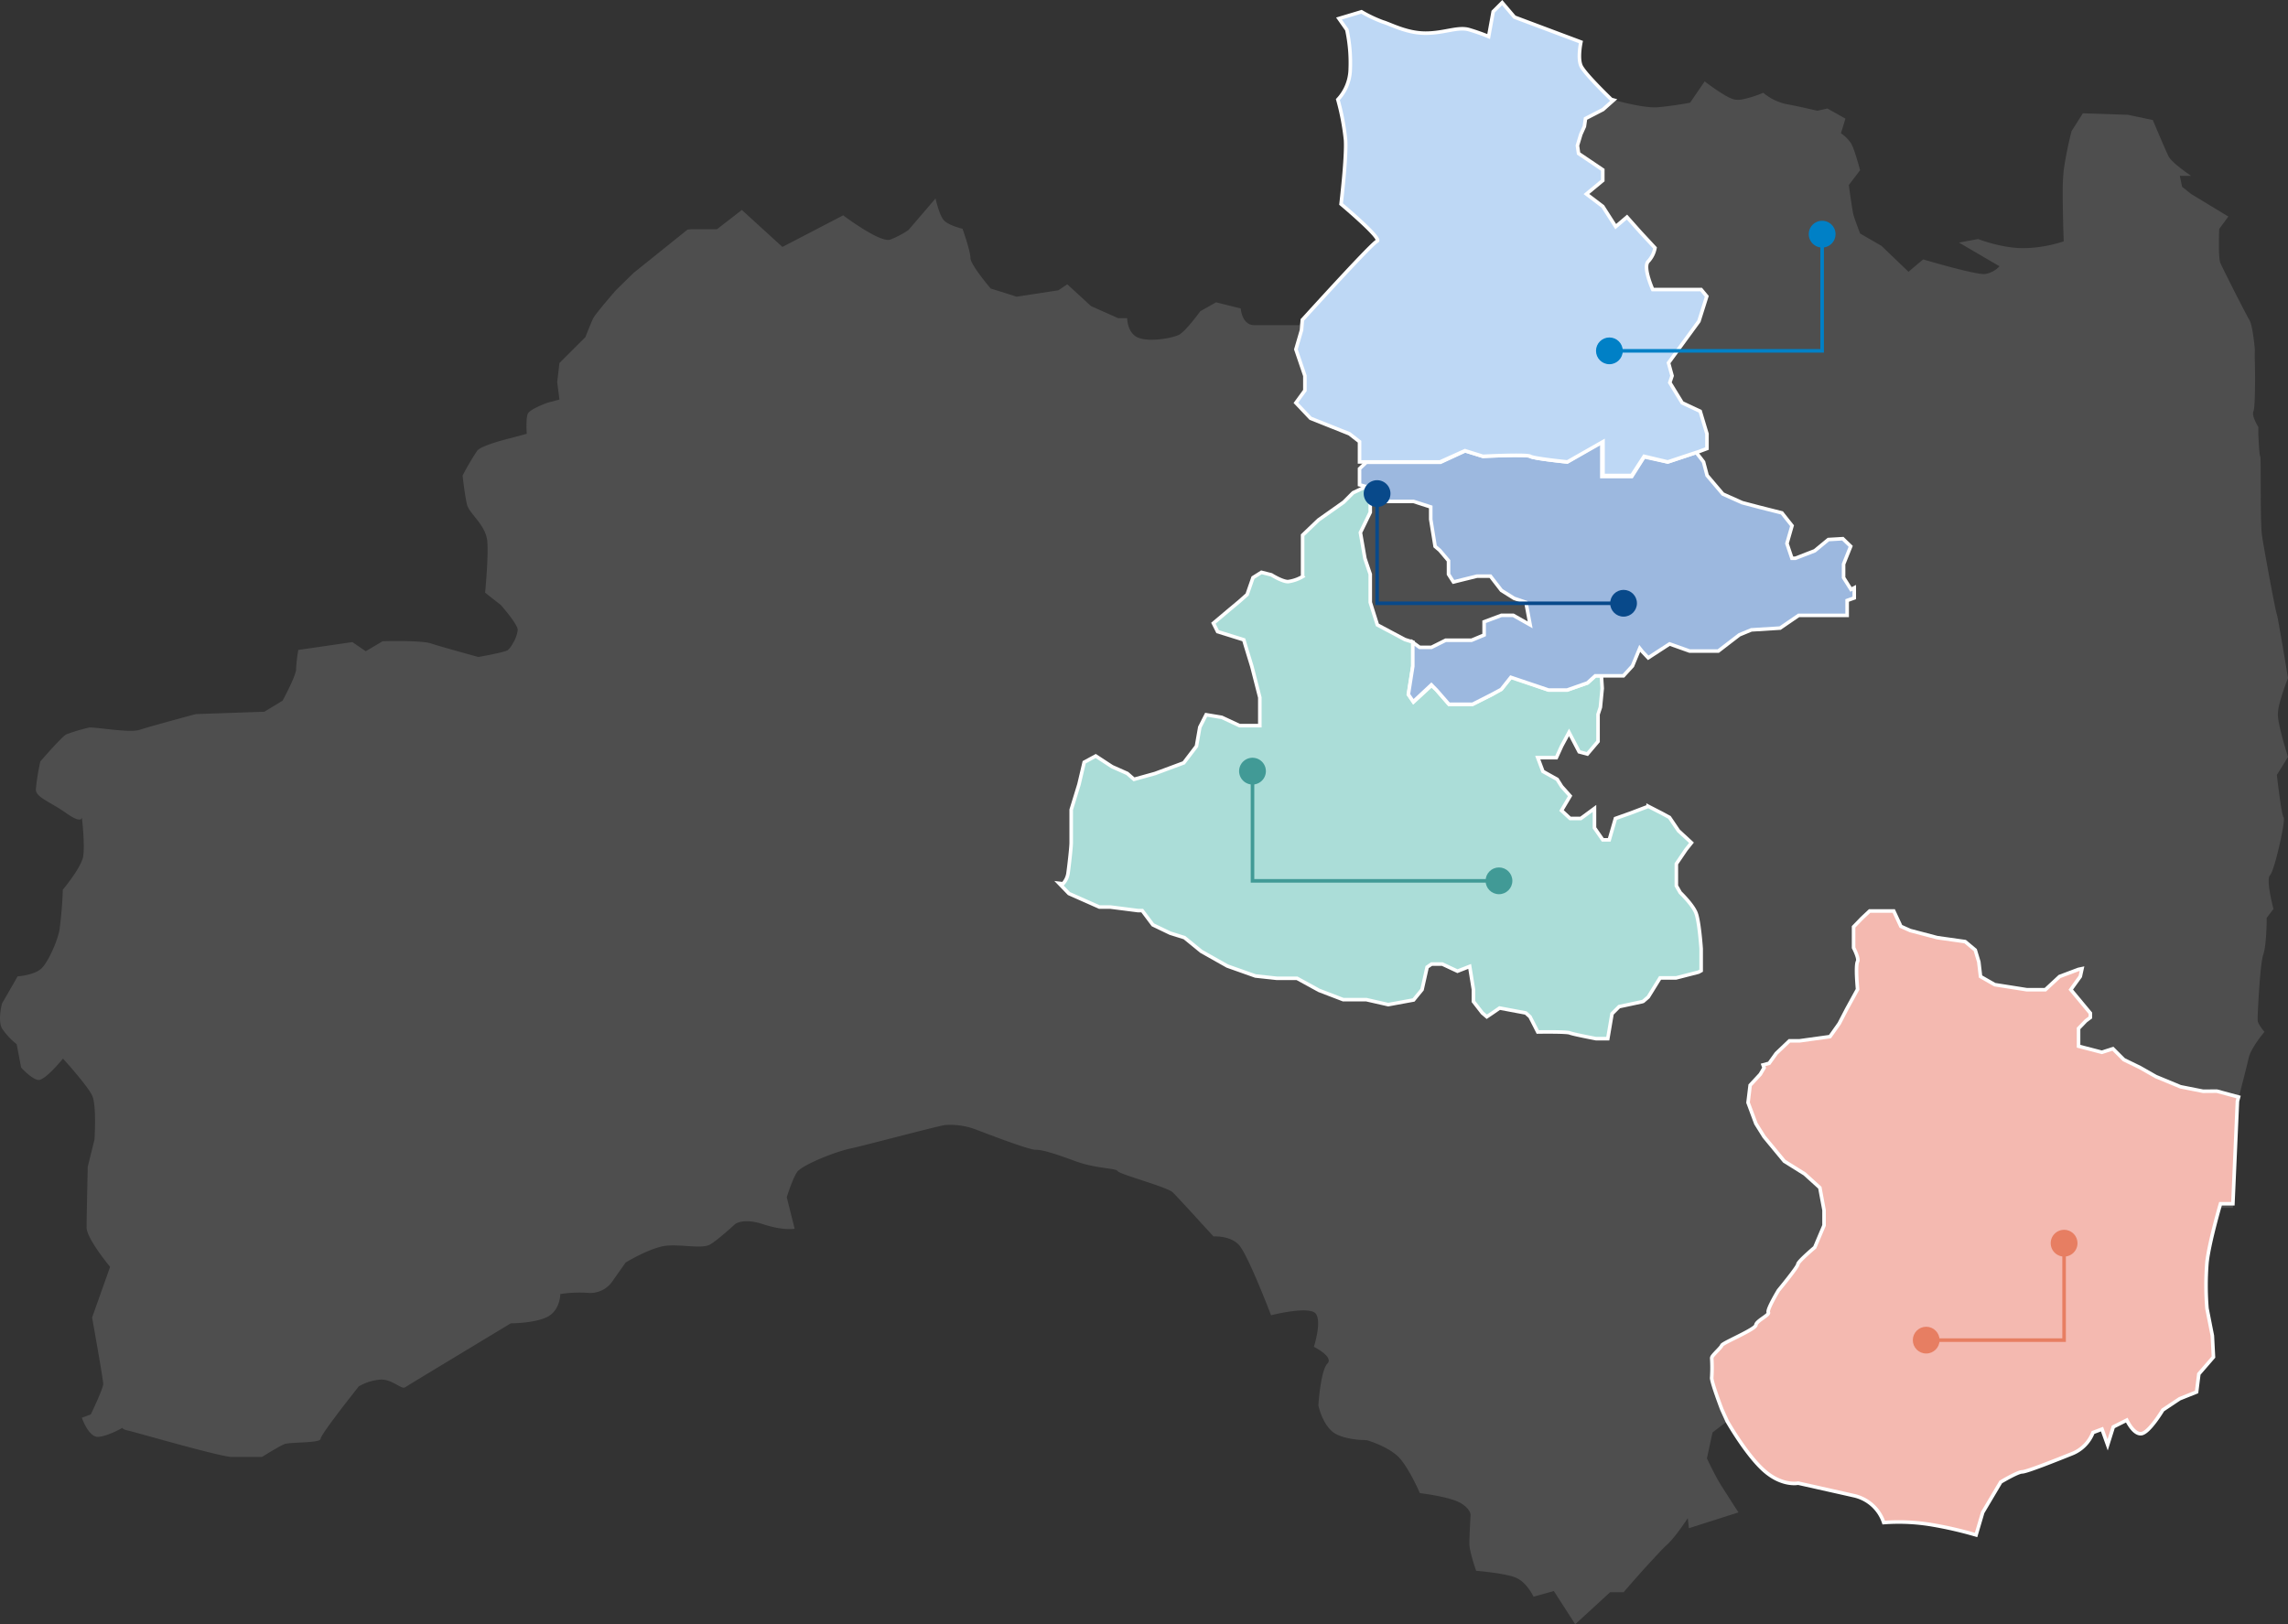 <svg xmlns="http://www.w3.org/2000/svg" width="642.76" height="456.44" viewBox="0 0 642.76 456.44">
  <rect x="0" y="0" width="642.76" height="456.44" fill="#333333" stroke="none"/>
  <defs>
    <style>
      .a {
        fill: #bcbcbc;
        fill-opacity: 0.2;
      }

      .b {
        fill: #fff;
      }

      .c {
        fill: #eb7463;
      }

      .c, .e, .f, .g {
        opacity: 0.5;
      }

      .d, .h, .i, .k, .m, .o {
        fill: none;
      }

      .d {
        stroke: #fff;
      }

      .d, .i, .k, .m, .o {
        stroke-miterlimit: 10;
      }

      .e {
        fill: #58bcb3;
      }

      .f {
        fill: #3b72c1;
      }

      .g {
        fill: #7eb3ec;
      }

      .i {
        stroke: #0080c6;
      }

      .j {
        fill: #0080c6;
      }

      .k {
        stroke: #08498a;
      }

      .l {
        fill: #08498a;
      }

      .m {
        stroke: #419a96;
      }

      .n {
        fill: #419a96;
      }

      .o {
        stroke: #e77e62;
      }

      .p {
        fill: #e77e62;
      }
    </style>
  </defs>
  <g>
    <path class="a" d="M642.76,212.69s-2.85-8.85-2.85-12a13.11,13.11,0,0,1,.45-2.91,61.18,61.18,0,0,1,2.4-7.21s-1-6.2-1.9-11.33c-.6-3.46-1.13-6.45-1.26-6.7-.32-.63-3.48-17.72-4.11-21.83s-.22-22.14-.53-22.46-.53-6.33-.53-6.33V120s-2-3.16-1.37-4.43c.44-.88.53-8.92.39-13.76-.07-2.13,0-3.63,0-3.63s-.57-6.65-1.52-8.23-7.56-14.55-8.19-16.13-.3-9.49-.3-9.49L626,60.85l-8.53-5.18-1.91-1.15L613,52.47l-.63-3.06h3.17s-5.38-3.59-6.33-5.48-4.43-10.21-4.43-10.21l-7-1.46-12.65-.42-3.17,5a101,101,0,0,0-2.21,11,59.92,59.92,0,0,0-.28,6.3c0,6.16.28,13.67.28,13.67a37.14,37.14,0,0,1-10.44,1.9c-6.33.31-13.61-2.54-13.61-2.54l-5.37,1,11.38,6.65A7,7,0,0,1,557.66,77c-2.53.32-17.4-4.11-17.4-4.11l-4.11,3.48-7.59-7.28-5.19-3-.82-.48s-1.58-4.11-1.9-5.38S519.38,52,519.38,52l3.17-4.17s-1.58-6-2.53-7.54a10.91,10.91,0,0,0-2.85-2.85l1.26-4.11-5.06-2.84-2.84.63s-5.38-1.27-8.86-1.9a14.9,14.9,0,0,1-6.33-3.16,29.23,29.23,0,0,1-5.93,1.87,5.89,5.89,0,0,1-2.29,0c-2.53-.63-8.23-5.06-8.23-5.06l-4.11,6s-5.06.95-9.18,1.27c-3.3.25-9.65-1.33-12-2l-.3-.08-.65-.18s-7.59-7.27-8.54-9.49,0-6.64,0-6.64l-18.66-7L422,.74l-2.53,2.53-1.27,7a55.12,55.12,0,0,0-5.38-1.9c-3.16-1-7,.95-12.34.95s-9.8-2.53-12-3.16a37.46,37.46,0,0,1-6-2.85l-6.33,1.9,2.22,3.16a43.89,43.89,0,0,1,.95,11.07,12.85,12.85,0,0,1-3.48,8.54A68.15,68.15,0,0,1,378,39.33c.32,4.75-1.26,18-1.26,18s11.7,9.8,10.12,10.44c-1.38.55-17.06,18.08-21,22.38a6.68,6.68,0,0,0-.87,1.22H352.35c-3.48,0-3.8-4.69-3.8-4.69L344,85.55l-2.37-.6-4.43,2.5s-4.11,5.68-6,6.63-8.22,2.09-11.39.83-3.16-5.5-3.16-5.5h-2.53L306.48,86l-6.65-6.11-2.53,1.69-11.7,1.79-4.75-1.5-2.53-.79s-5.69-6.66-5.69-8.56-2.22-8.23-2.22-8.23-4.11-.95-5.37-2.53-2.22-6-2.22-6l-7.59,8.86a26.23,26.23,0,0,1-5.06,2.69c-2.85,1.11-13.29-6.8-13.29-6.8L219.8,69.39,208.41,59l-7,5.42h-7.28l-1,.11L178,76.68,173,81.58s-5.7,6.56-6.33,7.82-2.22,5.34-2.22,5.34L157.16,102l-.63,5.37.63,4.9-3.48.94s-4.75,1.74-5.38,3-.32,5.69-.32,5.69l-4.74,1.27s-7.91,1.9-9.18,3.48a74.74,74.74,0,0,0-4.11,7s.63,5.69,1.27,8.22,5.38,5.7,5.69,10.44-.63,14.24-.63,14.24l4.43,3.48s4.74,5.38,4.74,7a9.29,9.29,0,0,1-1.33,3.68l-.15.26a6.15,6.15,0,0,1-1.36,1.75c-1,.63-8.23,1.9-8.23,1.9s-10.44-2.85-13.29-3.8-13.6-.63-13.6-.63L102.75,183,99,180.43l-15.19,2.21a41.29,41.29,0,0,0-.63,5.38c0,1.9-3.79,8.86-3.79,8.86l-1.25.78L74.27,200,55,200.67s-13,3.48-15.82,4.43-13-.95-14.24-.63a49,49,0,0,0-6.32,1.9c-1.27.63-7.28,7.59-7.28,7.59a58.59,58.59,0,0,0-1.27,7.91c0,2.22,4.12,3.48,8.55,6.64S23,229.7,23,229.7s.95,8,.32,11.15S17.65,250,17.65,250a114.06,114.06,0,0,1-.95,11.39c-.64,3.17-2.85,8.23-4.75,10.44s-7,2.54-7,2.54L.56,282s-1.26,4.74,0,7a19.33,19.33,0,0,0,4.12,4.43L5.94,300s2.85,3.16,4.75,3.48,7-6,7-6,1.41,1.54,3.08,3.5c2,2.38,4.45,5.37,5.14,6.94,1.27,2.85.63,12.34.63,12.34l-1.89,7.59s-.32,13.92-.32,17.08S30.93,356,30.93,356l-5.06,14.24S29,387.64,29,388.91s-3.48,8.54-3.48,8.54L23,398.4s1.9,5.69,4.75,5.37,6.64-2.53,6.64-2.53,0,.45,1.58.76,25.95,7.41,29.11,7.41h8.54s4.75-3,6.33-3.61,10.12-.22,10.12-1.49c0-.94,6-8.71,9-12.52,1-1.29,1.72-2.2,1.72-2.2a14.18,14.18,0,0,1,6.32-1.92c3.17,0,5.7,2.83,6.65,2.2s29.74-18,29.74-18,6.95,0,10.43-1.9,3.48-6.33,3.48-6.33a35.39,35.39,0,0,1,7.91-.32,7.52,7.52,0,0,0,6.65-3.16l3.79-5.38s7.28-4.43,11.71-4.75,9.8.95,12-.31,7-5.7,7-5.7,2.21-1.89,7.91,0,8.86,1.27,8.86,1.27l-2.22-8.86s1.58-5.06,2.85-7,10.44-5.69,14.87-6.64l.71-.16c5.61-1.3,25-6.49,26.18-6.49a20.29,20.29,0,0,1,8.54,1.27c4.11,1.58,14.87,5.69,16.77,5.69s5.06.95,11.07,3.17,11.39,1.9,12,2.84,13.92,4.43,15.5,6c.93.93,4.7,5,7.65,8.26l3.74,4.08s4.43-.31,7,2.22,9.17,19.93,9.17,19.93,11.08-2.85,12.66-.32c.76,1.22.64,3.39.31,5.31a30.11,30.11,0,0,1-.94,3.87s5.69,2.84,3.79,4.74-2.53,11.71-2.53,11.71.95,4.74,3.8,7.27c2,1.79,6.08,2.32,8.29,2.47.54,0,1,0,1.24.06H384s6.65,1.9,9.49,5.38,5.38,9.49,5.38,9.49,8.54,1,11.55,2.85,2.69,3.48,2.69,3.48-.32,5.69-.32,7.91,1.9,7.59,1.9,7.59,7.91.63,11.07,1.9,5.06,5.38,5.06,5.38l5.7-1.59,6,9.33,9.81-9h3.79s4.27-5,7.85-8.84c1.75-1.89,3.34-3.62,4.17-4.35,2.53-2.22,6-7.63,6-7.63l.32,2.83L488.38,425s-3.48-5.38-5.06-7.91-3.8-7.28-3.8-7.28l1.41-6.5.17-.78,4.12-3.16s5.38,9.49,10.44,13.92,9.49,3.47,9.49,3.47,8.54,1.9,15.5,3.48a11.42,11.42,0,0,1,8.54,7.6,55.74,55.74,0,0,1,13.6.63,108,108,0,0,1,12.34,2.85L557,425l5.06-8.54s4.75-2.85,6-2.85,9.18-3.16,13.92-5.06a10.42,10.42,0,0,0,6-6l2.53-.95,1.58,4.43,1.59-5.06,3.79-1.9s1.9,4.11,4.12,3.8,6-6.65,6-6.65l4.74-3.16,4.75-1.9.63-5.06,4.11-4.75-.31-6L620,367.71a72,72,0,0,1,0-12.41c.64-5.7,3.8-15.89,3.8-15.89h3.48l1.27-29.35s.12-.74.32-1.48c.7-2.65,2.35-9.06,2.84-11.28.63-2.84,4.43-7.34,4.43-7.34s-1.9-2.25-1.9-3.2c0-.14,0-.59,0-1.23.15-3.73.73-14.72,1.54-17.15,1-2.85,1-10.44,1-10.44l1.9-2.53s-2.22-8.23-.95-9.5c.88-.87,2.66-8,3.47-12.49.36-2,.52-3.5.33-3.72-.64-.72-1.9-11.94-1.9-11.94l1.17-1.87Z"/>
    <g>
      <g>
        <g>
          <g>
            <path class="b" d="M618.91,306.65l-6.36-1.26-6.88-2.85L601.21,300l-4.56-2.22-3.08-3.08-3.09,1L583.92,294v-5l2.06-2.14,1.26-.94v-1.2L583.32,280l-1.58-1.9,2.67-3.71.48-2.19-1,.21-5.3,2-4,3.71h-5.21l-9-1.42-4-2.29-.48-4.12-1-3.32-2.84-2.37-7.83-1.11-7.6-2L534,260.31,532,256h-6.77l-2.14,2-2.37,2.45v5.88c.79,1.56,1.44,3.25,1.12,3.85-.65,1.19,0,7.83,0,7.83l-3,5.46-2.14,4.13-2.61,3.7-8.54,1.18H502.7L499,296l-2,2.79-1.71.46.29.81-1.07,1.82-2.85,3.08-.59,4.87,2.21,5.93,2.3,3.68,5.69,6.88,5.7,3.56,4.27,3.87,1.18,6.33v4.27l-2.61,6.17s-4.74,4-4.74,4.74-5.46,7.36-5.46,7.36-3.3,5.45-2.84,6.17-3.41,2.37-3.49,3.56-9.33,5-9.57,5.69c-.18.56-1.81,2-2.51,2.91a1.35,1.35,0,0,0-.33.65,43.2,43.2,0,0,1,0,5.46c-.24.95,2.84,9,2.84,9l1.51,3.33s5.38,9.49,10.44,13.92,9.49,3.47,9.49,3.47,8.54,1.9,15.5,3.48a11.42,11.42,0,0,1,8.54,7.6,55.74,55.74,0,0,1,13.6.63,108,108,0,0,1,12.34,2.85L557,425l5.06-8.54s4.75-2.85,6-2.85,9.18-3.16,13.92-5.06a10.42,10.42,0,0,0,6-6l2.53-.95,1.58,4.43,1.59-5.06,3.79-1.9s1.9,4.11,4.12,3.8,6-6.65,6-6.65l4.74-3.16,4.75-1.9.63-5.06,4.11-4.75-.31-6L620,367.71a79.52,79.52,0,0,1,0-13c.64-5.7,3.8-16.45,3.8-16.45h3.48l1.27-28.79s.12-.46.32-1.2l-6.1-1.65Z"/>
            <path class="b" d="M618.91,306.65l-6.36-1.26-6.88-2.85L601.21,300l-4.56-2.22-3.08-3.08-3.09,1L583.92,294v-5l2.06-2.14,1.26-.94v-1.2L583.32,280l-1.58-1.9,2.67-3.71.48-2.19-1,.21-5.3,2-4,3.71h-5.21l-9-1.42-4-2.29-.48-4.12-1-3.32-2.84-2.37-7.83-1.11-7.6-2L534,260.31,532,256h-6.77l-2.14,2-2.37,2.45v5.88c.79,1.56,1.44,3.25,1.12,3.85-.65,1.19,0,7.83,0,7.83l-3,5.46-2.14,4.13-2.61,3.7-8.54,1.18H502.7L499,296l-2,2.79-1.71.46.29.81-1.07,1.82-2.85,3.08-.59,4.87,2.21,5.93,2.3,3.68,5.69,6.88,5.7,3.56,4.27,3.87,1.18,6.33v4.27l-2.61,6.17s-4.74,4-4.74,4.74-5.46,7.36-5.46,7.36-3.3,5.45-2.84,6.17-3.41,2.37-3.49,3.56-9.33,5-9.57,5.69c-.18.56-1.81,2-2.51,2.91a1.35,1.35,0,0,0-.33.65,43.2,43.2,0,0,1,0,5.46c-.24.95,2.84,9,2.84,9l1.51,3.33s5.38,9.49,10.44,13.92,9.49,3.47,9.49,3.47,8.54,1.9,15.5,3.48a11.42,11.42,0,0,1,8.54,7.6,55.74,55.74,0,0,1,13.6.63,108,108,0,0,1,12.34,2.85L557,425l5.06-8.54s4.75-2.85,6-2.85,9.18-3.16,13.92-5.06a10.42,10.42,0,0,0,6-6l2.53-.95,1.58,4.43,1.59-5.06,3.79-1.9s1.9,4.11,4.12,3.8,6-6.65,6-6.65l4.74-3.16,4.75-1.9.63-5.06,4.11-4.75-.31-6L620,367.71a79.52,79.52,0,0,1,0-13c.64-5.7,3.8-16.45,3.8-16.45h3.48l1.27-28.79s.12-.46.32-1.2l-6.1-1.65Z"/>
          </g>
          <g>
            <path class="b" d="M476.43,256.51c-.95-2.37-4.41-5.69-4.41-5.69l-1.09-1.9v-6.17l2.71-4,1.54-1.93-3.65-3.37L469,229.7l-2.19-1.19-3.8-1.95,0,.05-5,1.9L453.82,230l-1.74,6h-1.82l-2.33-3.36v-5.46l-3.84,2.82h-3l-2.42-2.24,2.42-4.09L438.71,221,437.45,219l-4-2.23L432,212.91h5.22l1.5-3.29,2.06-3.81,2.85,5.46,2.3.62,3-3.54v-7.6l.66-2,.51-5.31-.23-3.56H448.2l-2.21,2-5.7,2h-5.21l-10.6-3.66-2.69,3.39-2.69,1.58-5.38,2.69h-6.64l-3.48-4-1.43-1.28-5.06,4.65-1.43-2.1,1.25-8v-6.71l-2.28-.73-7.71-4.11-2-6.33v-7.9l-1.5-4.43-1.27-7.28,2.77-5.69v-5.5l-1.07-1.78-3.75,1.78-2.65,2.65-7.07,5-4.46,4.27v11.63a10.82,10.82,0,0,1-4.1,1.42c-1.66,0-4.66-1.9-4.66-1.9l-2.81-.71L352,162.32l-1.65,4.74-2.13,1.9-2.84,2.37-4.51,3.8,1.19,2.37,7.35,2.29.48,1.63,1.78,5.81,2.25,8.78v7.9h-5.69l-5-2.33-4.39-.73-1.78,3.49-.94,5.35-3.56,4.67-8.07,3L318.58,219l-1.9-1.66-4.27-1.9-4.59-3-3.24,1.76-1.47,6.23-2.18,7.11v9.26c0,1.42-.67,7.11-.91,8.74a5.61,5.61,0,0,1-1.4,2.81l-1.1-.13,2.78,2.88,8.55,3.79h3.08l7.83,1h1.12l3,4,4.87,2.34,4,1.25,4.75,3.88,7.28,4.1,7.9,2.8,6,.65h5.69l6.17,3.39,6.8,2.61h6.49l6.16,1.4,7.12-1.31,2.38-2.91,1.42-6.32,1.26-.86h3l4.27,2,3.43-1.34,1.05,6.48v3.37l2.5,3.23,1.26,1.07,1.59-1.07,2-1.38,7.36,1.38,1.19,1.07L432,290s8.07-.13,9,.26,7.35,1.61,7.35,1.61h3.32l1.19-7,2-2,6.46-1.38.3-.1,1.42-1.22,3.32-5.37h4.51l6.29-1.62.74-.41v-6.17S477.38,258.88,476.43,256.51Z"/>
            <path class="b" d="M476.43,256.51c-.95-2.37-4.41-5.69-4.41-5.69l-1.09-1.9v-6.17l2.71-4,1.54-1.93-3.65-3.37L469,229.7l-2.19-1.19-3.8-1.95,0,.05-5,1.9L453.82,230l-1.74,6h-1.82l-2.33-3.36v-5.46l-3.84,2.82h-3l-2.42-2.24,2.42-4.09L438.71,221,437.45,219l-4-2.23L432,212.91h5.22l1.5-3.29,2.06-3.81,2.85,5.46,2.3.62,3-3.54v-7.6l.66-2,.51-5.31-.23-3.56H448.2l-2.21,2-5.7,2h-5.21l-10.6-3.66-2.69,3.39-2.69,1.58-5.38,2.69h-6.64l-3.48-4-1.43-1.28-5.06,4.65-1.43-2.1,1.25-8v-6.71l-2.28-.73-7.71-4.11-2-6.33v-7.9l-1.5-4.43-1.27-7.28,2.77-5.69v-5.5l-1.07-1.78-3.75,1.78-2.65,2.65-7.07,5-4.46,4.27v11.63a10.82,10.82,0,0,1-4.1,1.42c-1.66,0-4.66-1.9-4.66-1.9l-2.81-.71L352,162.32l-1.65,4.74-2.13,1.9-2.84,2.37-4.51,3.8,1.19,2.37,7.35,2.29.48,1.63,1.78,5.81,2.25,8.78v7.9h-5.69l-5-2.33-4.39-.73-1.78,3.49-.94,5.35-3.56,4.67-8.07,3L318.58,219l-1.9-1.66-4.27-1.9-4.59-3-3.24,1.76-1.47,6.23-2.18,7.11v9.26c0,1.42-.67,7.11-.91,8.74a5.61,5.61,0,0,1-1.4,2.81l-1.1-.13,2.78,2.88,8.55,3.79h3.08l7.83,1h1.12l3,4,4.87,2.34,4,1.25,4.75,3.88,7.28,4.1,7.9,2.8,6,.65h5.69l6.17,3.39,6.8,2.61h6.49l6.16,1.4,7.12-1.31,2.38-2.91,1.42-6.32,1.26-.86h3l4.27,2,3.43-1.34,1.05,6.48v3.37l2.5,3.23,1.26,1.07,1.59-1.07,2-1.38,7.36,1.38,1.19,1.07L432,290s8.07-.13,9,.26,7.35,1.61,7.35,1.61h3.32l1.19-7,2-2,6.46-1.38.3-.1,1.42-1.22,3.32-5.37h4.51l6.29-1.62.74-.41v-6.17S477.38,258.88,476.43,256.51Z"/>
          </g>
          <g>
            <path class="b" d="M520,165.64l-2.09-3.32v-3.8l2-5-2.21-2.14-4.06.24-3.82,3.15-5.47,2.12h-.95L502,152.73l1.43-5-2.85-3.6-6.32-1.6-4.83-1.27L484,138.83l-4.43-5.22-1-3.8s-.93-1.25-2.05-2.66l-8,2.66-6.64-1.43-3.48,5.53h-8.4v-9.79l-9.8,5.69s-9.41-.95-10.36-1.58-13.24,0-13.24,0l-5-1.54-6.94,3.22H383.83l-1.9,1.8v4.51l1.93.55,1.07-.36v2.14l.56,2.36h11.62l4.82,1.55v3.48l1.23,7.6,1.29,1.1,2.48,2.93v3.8l1.38,2.17,6.6-1.63h3.79l3.09,4,3.56,2.23,3.32,1.13,1.19,6.32-4.75-2.68h-3.32l-4.86,1.82v3.71l-3.52,1.47h-7.28l-4,2h-3.32l-1.92-1.39v6.71l-1.25,7.91,1.39,2.05,5.08-4.74,1.44,1.46,3.49,4h6.64l5.38-2.73,2.69-1.45,2.69-3.39,10.6,3.57h5.21l5.7-2,2.21-2h7.91l2.53-2.77,2.05-4.95.72.91,1.66,1.75,6-3.9,5.62,2h8.07l5.93-4.56L492,177l8.07-.5,5.22-3.57h13.62v-4.19l2-.71v-2.85Z"/>
            <path class="b" d="M520,165.64l-2.09-3.32v-3.8l2-5-2.21-2.14-4.06.24-3.82,3.15-5.47,2.12h-.95L502,152.73l1.43-5-2.85-3.6-6.32-1.6-4.83-1.27L484,138.83l-4.43-5.22-1-3.8s-.93-1.25-2.05-2.66l-8,2.66-6.64-1.43-3.48,5.53h-8.4v-9.79l-9.8,5.69s-9.41-.95-10.36-1.58-13.24,0-13.24,0l-5-1.54-6.94,3.22H383.83l-1.9,1.8v4.51l1.93.55,1.07-.36v2.14l.56,2.36h11.62l4.82,1.55v3.48l1.23,7.6,1.29,1.1,2.48,2.93v3.8l1.38,2.17,6.6-1.63h3.79l3.09,4,3.56,2.23,3.32,1.13,1.19,6.32-4.75-2.68h-3.32l-4.86,1.82v3.71l-3.52,1.47h-7.28l-4,2h-3.32l-1.92-1.39v6.71l-1.25,7.91,1.39,2.05,5.08-4.74,1.44,1.46,3.49,4h6.64l5.38-2.73,2.69-1.45,2.69-3.39,10.6,3.57h5.21l5.7-2,2.21-2h7.91l2.53-2.77,2.05-4.95.72.91,1.66,1.75,6-3.9,5.62,2h8.07l5.93-4.56L492,177l8.07-.5,5.22-3.57h13.62v-4.19l2-.71v-2.85Z"/>
          </g>
          <g>
            <path class="b" d="M364.05,98.18l2.53,7.43v4.11l-2.53,3.48,4.12,4.35,10.91,4.35,2.85,2.22v5.69h22.62l7-3.16,5.06,1.58s12.34-.63,13.29,0,10.43,1.58,10.43,1.58l10-5.69v9.49h8.07l3.48-5.38,6.64,1.58,8-2.66L477,127l2.53-.95V121.9l-1.9-6.33-5.06-2.37-3.48-5.69.64-1.9-1-3.64,8.54-11.7,2.21-7-1.58-1.9h-13.6s-2.85-6.33-1.27-7.91a7.5,7.5,0,0,0,1.9-3.8l-4.11-4.43L457.06,61l-3.16,2.69-1.82-2.84L450.26,58l-4.59-3.48,4.59-3.8v-3l-6.8-4.59-.32-2.22.95-3.16,1-2.21.32-2.22,4.9-2.53,3-2.67-.65-.18s-7.59-7.27-8.54-9.49,0-6.64,0-6.64l-18.66-7L422,.74l-2.53,2.53-1.27,7a55.12,55.12,0,0,0-5.38-1.9c-3.16-1-7,.95-12.34.95s-9.8-2.53-12-3.16a37.46,37.46,0,0,1-6-2.85l-6.33,1.9,2.22,3.16a43.89,43.89,0,0,1,.95,11.07,12.85,12.85,0,0,1-3.48,8.54A68.15,68.15,0,0,1,378,39.33c.32,4.75-1.26,18-1.26,18s11.7,9.8,10.12,10.44c-1.38.55-17.06,17.82-21,22.13l-.23,2.86Z"/>
            <path class="b" d="M364.05,98.18l2.53,7.43v4.11l-2.53,3.48,4.12,4.35,10.91,4.35,2.85,2.22v5.69h22.62l7-3.16,5.06,1.58s12.34-.63,13.29,0,10.43,1.58,10.43,1.58l10-5.69v9.49h8.07l3.48-5.38,6.64,1.58,8-2.66L477,127l2.53-.95V121.9l-1.9-6.33-5.06-2.37-3.48-5.69.64-1.9-1-3.64,8.54-11.7,2.21-7-1.58-1.9h-13.6s-2.85-6.33-1.27-7.91a7.5,7.5,0,0,0,1.9-3.8l-4.11-4.43L457.06,61l-3.16,2.69-1.82-2.84L450.26,58l-4.59-3.48,4.59-3.8v-3l-6.8-4.59-.32-2.22.95-3.16,1-2.21.32-2.22,4.9-2.53,3-2.67-.65-.18s-7.59-7.27-8.54-9.49,0-6.64,0-6.64l-18.66-7L422,.74l-2.53,2.53-1.27,7a55.12,55.12,0,0,0-5.38-1.9c-3.16-1-7,.95-12.34.95s-9.8-2.53-12-3.16a37.46,37.46,0,0,1-6-2.85l-6.33,1.9,2.22,3.16a43.89,43.89,0,0,1,.95,11.07,12.85,12.85,0,0,1-3.48,8.54A68.15,68.15,0,0,1,378,39.33c.32,4.75-1.26,18-1.26,18s11.7,9.8,10.12,10.44c-1.38.55-17.06,17.82-21,22.13l-.23,2.86Z"/>
          </g>
        </g>
        <g>
          <g>
            <path class="c" d="M618.91,306.65l-6.36-1.26-6.88-2.85L601.21,300l-4.56-2.22-3.08-3.08-3.09,1L583.92,294v-5l2.06-2.14,1.26-.94v-1.2L583.32,280l-1.58-1.9,2.67-3.71.48-2.19-1,.21-5.3,2-4,3.71h-5.21l-9-1.42-4-2.29-.48-4.12-1-3.32-2.84-2.37-7.83-1.11-7.6-2L534,260.31,532,256h-6.77l-2.14,2-2.37,2.45v5.88c.79,1.56,1.44,3.25,1.12,3.85-.65,1.19,0,7.83,0,7.83l-3,5.46-2.14,4.13-2.61,3.7-8.54,1.18H502.7L499,296l-2,2.79-1.71.46.29.81-1.07,1.82-2.85,3.08-.59,4.87,2.21,5.93,2.3,3.68,5.69,6.88,5.7,3.56,4.27,3.87,1.18,6.33v4.27l-2.61,6.17s-4.74,4-4.74,4.74-5.46,7.36-5.46,7.36-3.3,5.45-2.84,6.17-3.41,2.37-3.49,3.56-9.33,5-9.57,5.69c-.18.56-1.81,2-2.51,2.91a1.35,1.35,0,0,0-.33.65,43.2,43.2,0,0,1,0,5.46c-.24.95,2.84,9,2.84,9l1.51,3.33s5.38,9.49,10.44,13.92,9.49,3.47,9.49,3.47,8.54,1.9,15.5,3.48a11.42,11.42,0,0,1,8.54,7.6,55.74,55.74,0,0,1,13.6.63,108,108,0,0,1,12.34,2.85L557,425l5.06-8.54s4.75-2.85,6-2.85,9.18-3.16,13.92-5.06a10.42,10.42,0,0,0,6-6l2.53-.95,1.58,4.43,1.59-5.06,3.79-1.9s1.9,4.11,4.12,3.8,6-6.65,6-6.65l4.74-3.16,4.75-1.9.63-5.06,4.11-4.75-.31-6L620,367.71a79.52,79.52,0,0,1,0-13c.64-5.7,3.8-16.45,3.8-16.45h3.48l1.27-28.79s.12-.46.32-1.2l-6.1-1.65Z"/>
            <path class="d" d="M618.91,306.65l-6.36-1.26-6.88-2.85L601.21,300l-4.56-2.22-3.08-3.08-3.09,1L583.92,294v-5l2.06-2.14,1.26-.94v-1.2L583.32,280l-1.58-1.9,2.67-3.71.48-2.19-1,.21-5.3,2-4,3.71h-5.21l-9-1.42-4-2.29-.48-4.12-1-3.32-2.84-2.37-7.83-1.11-7.6-2L534,260.31,532,256h-6.77l-2.14,2-2.37,2.45v5.88c.79,1.56,1.44,3.25,1.12,3.85-.65,1.19,0,7.83,0,7.83l-3,5.46-2.14,4.13-2.61,3.7-8.54,1.18H502.7L499,296l-2,2.79-1.71.46.29.81-1.07,1.82-2.85,3.08-.59,4.87,2.21,5.93,2.3,3.68,5.69,6.88,5.7,3.56,4.27,3.87,1.18,6.33v4.27l-2.61,6.17s-4.74,4-4.74,4.74-5.46,7.36-5.46,7.36-3.3,5.45-2.84,6.17-3.41,2.37-3.49,3.56-9.33,5-9.57,5.69c-.18.56-1.81,2-2.51,2.91a1.35,1.35,0,0,0-.33.65,43.2,43.2,0,0,1,0,5.46c-.24.95,2.84,9,2.84,9l1.51,3.33s5.38,9.49,10.44,13.92,9.49,3.47,9.49,3.47,8.54,1.9,15.5,3.48a11.42,11.42,0,0,1,8.54,7.6,55.74,55.74,0,0,1,13.6.63,108,108,0,0,1,12.34,2.85L557,425l5.06-8.54s4.75-2.85,6-2.85,9.18-3.16,13.92-5.06a10.42,10.42,0,0,0,6-6l2.53-.95,1.58,4.43,1.59-5.06,3.79-1.9s1.9,4.11,4.12,3.8,6-6.65,6-6.65l4.74-3.16,4.75-1.9.63-5.06,4.11-4.75-.31-6L620,367.71a79.52,79.52,0,0,1,0-13c.64-5.7,3.8-16.45,3.8-16.45h3.48l1.27-28.79s.12-.46.32-1.2l-6.1-1.65Z"/>
          </g>
          <g>
            <path class="e" d="M476.43,256.51c-.95-2.37-4.41-5.69-4.41-5.69l-1.09-1.9v-6.17l2.71-4,1.54-1.93-3.65-3.37L469,229.7l-2.19-1.19-3.8-1.95,0,.05-5,1.9L453.82,230l-1.74,6h-1.82l-2.33-3.36v-5.46l-3.84,2.82h-3l-2.42-2.24,2.42-4.09L438.71,221,437.45,219l-4-2.23L432,212.91h5.22l1.5-3.29,2.06-3.81,2.85,5.46,2.3.62,3-3.54v-7.6l.66-2,.51-5.31-.23-3.56H448.2l-2.21,2-5.7,2h-5.21l-10.6-3.66-2.69,3.39-2.69,1.58-5.38,2.69h-6.64l-3.48-4-1.43-1.28-5.06,4.65-1.43-2.1,1.25-8v-6.71l-2.28-.73-7.71-4.11-2-6.33v-7.9l-1.5-4.43-1.27-7.28,2.77-5.69v-5.5l-1.07-1.78-3.75,1.78-2.65,2.65-7.07,5-4.46,4.27v11.63a10.82,10.82,0,0,1-4.1,1.42c-1.66,0-4.66-1.9-4.66-1.9l-2.81-.71L352,162.32l-1.65,4.74-2.13,1.9-2.84,2.37-4.51,3.8,1.19,2.37,7.35,2.29.48,1.63,1.78,5.81,2.25,8.78v7.9h-5.69l-5-2.33-4.39-.73-1.78,3.49-.94,5.35-3.56,4.67-8.07,3L318.58,219l-1.9-1.66-4.27-1.9-4.59-3-3.24,1.76-1.47,6.23-2.18,7.11v9.26c0,1.42-.67,7.11-.91,8.74a5.61,5.61,0,0,1-1.4,2.81l-1.1-.13,2.78,2.88,8.55,3.79h3.08l7.83,1h1.12l3,4,4.87,2.34,4,1.25,4.75,3.88,7.28,4.1,7.9,2.8,6,.65h5.69l6.17,3.39,6.8,2.61h6.49l6.16,1.4,7.12-1.31,2.38-2.91,1.42-6.32,1.26-.86h3l4.27,2,3.43-1.34,1.05,6.48v3.37l2.5,3.23,1.26,1.07,1.59-1.07,2-1.38,7.36,1.38,1.19,1.07L432,290s8.07-.13,9,.26,7.35,1.61,7.35,1.61h3.32l1.19-7,2-2,6.46-1.38.3-.1,1.42-1.22,3.32-5.37h4.51l6.29-1.62.74-.41v-6.17S477.38,258.88,476.43,256.51Z"/>
            <path class="d" d="M476.43,256.51c-.95-2.37-4.41-5.69-4.41-5.69l-1.09-1.9v-6.17l2.71-4,1.54-1.93-3.65-3.37L469,229.7l-2.19-1.19-3.8-1.95,0,.05-5,1.9L453.82,230l-1.74,6h-1.82l-2.33-3.36v-5.46l-3.84,2.82h-3l-2.42-2.24,2.42-4.09L438.71,221,437.45,219l-4-2.23L432,212.91h5.22l1.5-3.29,2.06-3.81,2.85,5.46,2.3.62,3-3.54v-7.6l.66-2,.51-5.31-.23-3.56H448.2l-2.21,2-5.7,2h-5.21l-10.6-3.66-2.69,3.39-2.69,1.58-5.38,2.69h-6.64l-3.48-4-1.43-1.28-5.06,4.65-1.43-2.1,1.25-8v-6.71l-2.28-.73-7.71-4.11-2-6.33v-7.9l-1.5-4.43-1.27-7.28,2.77-5.69v-5.5l-1.07-1.78-3.75,1.78-2.65,2.65-7.07,5-4.46,4.27v11.63a10.82,10.82,0,0,1-4.1,1.42c-1.66,0-4.66-1.9-4.66-1.9l-2.81-.71L352,162.32l-1.65,4.74-2.13,1.9-2.84,2.37-4.51,3.8,1.19,2.37,7.35,2.29.48,1.63,1.78,5.81,2.25,8.78v7.9h-5.69l-5-2.33-4.39-.73-1.78,3.49-.94,5.35-3.56,4.67-8.07,3L318.58,219l-1.9-1.66-4.27-1.9-4.59-3-3.24,1.76-1.47,6.23-2.18,7.11v9.26c0,1.42-.67,7.11-.91,8.74a5.61,5.61,0,0,1-1.4,2.81l-1.1-.13,2.78,2.88,8.55,3.79h3.08l7.83,1h1.12l3,4,4.87,2.34,4,1.25,4.75,3.88,7.28,4.1,7.9,2.8,6,.65h5.69l6.17,3.39,6.8,2.61h6.49l6.16,1.4,7.12-1.31,2.38-2.91,1.42-6.32,1.26-.86h3l4.27,2,3.43-1.34,1.05,6.48v3.37l2.5,3.23,1.26,1.07,1.59-1.07,2-1.38,7.36,1.38,1.19,1.07L432,290s8.07-.13,9,.26,7.35,1.61,7.35,1.61h3.32l1.19-7,2-2,6.46-1.38.3-.1,1.42-1.22,3.32-5.37h4.51l6.29-1.62.74-.41v-6.17S477.38,258.88,476.43,256.51Z"/>
          </g>
          <g>
            <path class="f" d="M520,165.64l-2.09-3.32v-3.8l2-5-2.21-2.14-4.06.24-3.82,3.15-5.47,2.12h-.95L502,152.73l1.43-5-2.85-3.6-6.32-1.6-4.83-1.27L484,138.83l-4.43-5.22-1-3.8s-.93-1.25-2.05-2.66l-8,2.66-6.64-1.43-3.48,5.53h-8.4v-9.79l-9.8,5.69s-9.41-.95-10.36-1.58-13.24,0-13.24,0l-5-1.54-6.94,3.22H383.83l-1.9,1.8v4.51l1.93.55,1.07-.36v2.14l.56,2.36h11.62l4.82,1.55v3.48l1.23,7.6,1.29,1.1,2.48,2.93v3.8l1.38,2.17,6.6-1.63h3.79l3.09,4,3.56,2.23,3.32,1.13,1.19,6.32-4.75-2.68h-3.32l-4.86,1.82v3.71l-3.52,1.47h-7.28l-4,2h-3.32l-1.92-1.39v6.71l-1.25,7.91,1.39,2.05,5.08-4.74,1.44,1.46,3.49,4h6.64l5.38-2.73,2.69-1.45,2.69-3.39,10.6,3.57h5.21l5.7-2,2.21-2h7.91l2.53-2.77,2.05-4.95.72.91,1.66,1.75,6-3.9,5.62,2h8.07l5.93-4.56L492,177l8.07-.5,5.22-3.57h13.62v-4.19l2-.71v-2.85Z"/>
            <path class="d" d="M520,165.64l-2.09-3.32v-3.8l2-5-2.21-2.14-4.06.24-3.82,3.15-5.47,2.12h-.95L502,152.73l1.43-5-2.85-3.6-6.32-1.6-4.83-1.27L484,138.83l-4.43-5.22-1-3.8s-.93-1.25-2.05-2.66l-8,2.66-6.64-1.43-3.48,5.53h-8.4v-9.79l-9.8,5.69s-9.41-.95-10.36-1.58-13.24,0-13.24,0l-5-1.54-6.94,3.22H383.83l-1.9,1.8v4.51l1.93.55,1.07-.36v2.14l.56,2.36h11.62l4.82,1.55v3.48l1.23,7.6,1.29,1.1,2.48,2.93v3.8l1.38,2.17,6.6-1.63h3.79l3.09,4,3.56,2.23,3.32,1.13,1.19,6.32-4.75-2.68h-3.32l-4.86,1.82v3.71l-3.52,1.47h-7.28l-4,2h-3.32l-1.92-1.39v6.71l-1.25,7.91,1.39,2.05,5.08-4.74,1.44,1.46,3.49,4h6.64l5.38-2.73,2.69-1.45,2.69-3.39,10.6,3.57h5.21l5.7-2,2.21-2h7.91l2.53-2.77,2.05-4.95.72.91,1.66,1.75,6-3.9,5.62,2h8.07l5.93-4.56L492,177l8.07-.5,5.22-3.57h13.62v-4.19l2-.71v-2.85Z"/>
          </g>
          <g>
            <path class="g" d="M364.05,98.18l2.53,7.43v4.11l-2.53,3.48,4.12,4.35,10.91,4.35,2.85,2.22v5.69h22.62l7-3.16,5.06,1.58s12.34-.63,13.29,0,10.43,1.58,10.43,1.58l10-5.69v9.49h8.07l3.48-5.38,6.64,1.58,8-2.66L477,127l2.53-.95V121.9l-1.9-6.33-5.06-2.37-3.48-5.69.64-1.9-1-3.64,8.54-11.7,2.21-7-1.58-1.9h-13.6s-2.85-6.33-1.27-7.91a7.5,7.5,0,0,0,1.9-3.8l-4.11-4.43L457.06,61l-3.16,2.69-1.82-2.84L450.26,58l-4.59-3.48,4.59-3.8v-3l-6.8-4.59-.32-2.22.95-3.16,1-2.21.32-2.22,4.9-2.53,3-2.67-.65-.18s-7.59-7.27-8.54-9.49,0-6.64,0-6.64l-18.66-7L422,.74l-2.53,2.53-1.27,7a55.12,55.12,0,0,0-5.38-1.9c-3.16-1-7,.95-12.34.95s-9.8-2.53-12-3.16a37.46,37.46,0,0,1-6-2.85l-6.33,1.9,2.22,3.16a43.89,43.89,0,0,1,.95,11.07,12.85,12.85,0,0,1-3.48,8.54A68.15,68.15,0,0,1,378,39.33c.32,4.75-1.26,18-1.26,18s11.7,9.8,10.12,10.44c-1.38.55-17.06,17.82-21,22.13l-.23,2.86Z"/>
            <path class="d" d="M364.05,98.18l2.53,7.43v4.11l-2.53,3.48,4.12,4.35,10.91,4.35,2.85,2.22v5.69h22.62l7-3.16,5.06,1.58s12.34-.63,13.29,0,10.43,1.58,10.43,1.58l10-5.69v9.49h8.07l3.48-5.38,6.64,1.58,8-2.66L477,127l2.53-.95V121.9l-1.9-6.33-5.06-2.37-3.48-5.69.64-1.9-1-3.64,8.54-11.7,2.21-7-1.58-1.9h-13.6s-2.85-6.33-1.27-7.91a7.5,7.5,0,0,0,1.9-3.8l-4.11-4.43L457.06,61l-3.16,2.69-1.82-2.84L450.26,58l-4.59-3.48,4.59-3.8v-3l-6.8-4.59-.32-2.22.95-3.16,1-2.21.32-2.22,4.9-2.53,3-2.67-.65-.18s-7.59-7.27-8.54-9.49,0-6.64,0-6.64l-18.66-7L422,.74l-2.53,2.53-1.27,7a55.12,55.12,0,0,0-5.38-1.9c-3.16-1-7,.95-12.34.95s-9.8-2.53-12-3.16a37.46,37.46,0,0,1-6-2.85l-6.33,1.9,2.22,3.16a43.89,43.89,0,0,1,.95,11.07,12.85,12.85,0,0,1-3.48,8.54A68.15,68.15,0,0,1,378,39.33c.32,4.75-1.26,18-1.26,18s11.7,9.8,10.12,10.44c-1.38.55-17.06,17.82-21,22.13l-.23,2.86Z"/>
          </g>
        </g>
      </g>
      <path class="h" d="M642.76,212.69s-2.85-8.85-2.85-12a13.11,13.11,0,0,1,.45-2.91,61.18,61.18,0,0,1,2.4-7.21s-1-6.2-1.9-11.33c-.6-3.46-1.13-6.45-1.26-6.7-.32-.63-3.48-17.72-4.11-21.83s0-22.14-.28-22.46-.28-6.33-.28-6.33V120s-2.26-3.16-1.62-4.43c.44-.88.41-8.92.26-13.76-.06-2.13-.05-3.63-.05-3.63s-.6-6.65-1.55-8.23-7.57-14.55-8.21-16.13-.3-9.49-.3-9.49L626,60.85l-8.53-5.18-1.91-1.15L613,52.22l-.63-3.31h3.17s-5.38-3.34-6.33-5.23-4.43-10.09-4.43-10.09l-7-1.4-12.65-.38-3.17,5a101,101,0,0,0-2.21,11,59.92,59.92,0,0,0-.28,6.3c0,6.17.28,13.68.28,13.68a37.14,37.14,0,0,1-10.44,1.9c-6.33.31-13.61-2.54-13.61-2.54l-5.37,1,11.38,6.65A7,7,0,0,1,557.66,77c-2.53.32-17.4-4.11-17.4-4.11l-4.11,3.48-7.59-7.28-5.19-3-.82-.48s-1.58-4.11-1.9-5.38S519.38,52,519.38,52l3.17-4.17s-1.58-6-2.53-7.54a10.91,10.91,0,0,0-2.85-2.85l1.26-4.11-5.06-2.84-2.84.63s-5.38-1.27-8.86-1.9a14.9,14.9,0,0,1-6.33-3.16,29.23,29.23,0,0,1-5.93,1.87,5.89,5.89,0,0,1-2.29,0c-2.53-.63-8.23-5.06-8.23-5.06l-4.11,6s-5.06.95-9.18,1.27c-3.3.25-9.65-1.33-12-2l-.3-.08-.65-.18s-7.59-7.27-8.54-9.49,0-6.64,0-6.64l-18.66-7L422,.74l-2.53,2.53-1.27,7a55.12,55.12,0,0,0-5.38-1.9c-3.16-1-7,.95-12.34.95s-9.8-2.53-12-3.16a37.46,37.46,0,0,1-6-2.85l-6.33,1.9,2.22,3.16a43.89,43.89,0,0,1,.95,11.07,12.85,12.85,0,0,1-3.48,8.54A68.15,68.15,0,0,1,378,39.33c.32,4.75-1.26,18-1.26,18s11.7,9.8,10.12,10.44c-1.38.55-17.06,17.83-21,22.13l-.87,1H352.35c-3.48,0-3.8-4.44-3.8-4.44l-4.59-1-2.37-.54-4.43,2.53s-4.11,5.69-6,6.64-8.22,1.85-11.39.59-3.16-5.74-3.16-5.74h-2.53l-7.59-3.12-6.65-6-2.53,1.75-11.7,1.83-4.75-1.48-2.53-.79s-5.69-6.65-5.69-8.55-2.22-8.23-2.22-8.23-4.11-.95-5.37-2.53-2.22-6-2.22-6l-7.59,8.86a26.23,26.23,0,0,1-5.06,2.69c-2.85,1.11-13.29-6.8-13.29-6.8L219.8,69.39,208.41,58.74l-7,5.17h-7.28l-1,.36L178,76.56l-5.06,5s-5.7,6.59-6.33,7.85-2.22,5.35-2.22,5.35L157.16,102l-.63,5.37.63,4.9-3.48.94s-4.75,1.74-5.38,3-.32,5.69-.32,5.69l-4.74,1.27s-7.91,1.9-9.18,3.48a74.74,74.74,0,0,0-4.11,7s.63,5.69,1.27,8.22,5.38,5.7,5.69,10.44-.63,14.24-.63,14.24l4.43,3.48s4.74,5.38,4.74,7a9.29,9.29,0,0,1-1.33,3.68l-.15.26a6.15,6.15,0,0,1-1.36,1.75c-1,.63-8.23,1.9-8.23,1.9s-10.44-2.85-13.29-3.8-13.6-.63-13.6-.63L102.75,183,99,180.43l-15.19,2.21a41.29,41.29,0,0,0-.63,5.38c0,1.9-3.79,8.86-3.79,8.86l-1.25.78L74.27,200,55,200.67s-13,3.48-15.82,4.43-13-.95-14.24-.63a49,49,0,0,0-6.32,1.9c-1.27.63-7.28,7.59-7.28,7.59a58.59,58.59,0,0,0-1.27,7.91c0,2.22,4.12,3.48,8.55,6.64S23,229.7,23,229.7s.95,8,.32,11.15S17.65,250,17.65,250a114.06,114.06,0,0,1-.95,11.39c-.64,3.17-2.85,8.23-4.75,10.44s-7,2.54-7,2.54L.56,282s-1.26,4.74,0,7a19.33,19.33,0,0,0,4.12,4.43L5.94,300s2.85,3.16,4.75,3.48,7-6,7-6,1.41,1.54,3.08,3.5c2,2.38,4.45,5.37,5.14,6.94,1.27,2.85.63,12.34.63,12.34l-1.89,7.59s-.32,13.92-.32,17.08S30.93,356,30.93,356l-5.06,14.24S29,387.64,29,388.91s-3.48,8.54-3.48,8.54L23,398.4s1.9,5.69,4.75,5.37,6.64-2.53,6.64-2.53,0,.2,1.58.51,25.95,7.16,29.11,7.16h8.54s4.75-2.73,6.33-3.36,10.12-.1,10.12-1.36c0-.95,6-8.65,9-12.46l1.72-2.17a14.23,14.23,0,0,1,6.32-1.91c3.17,0,5.7,2.84,6.65,2.21s29.74-18,29.74-18,6.95,0,10.43-1.9,3.48-6.33,3.48-6.33a35.39,35.39,0,0,1,7.91-.32,7.52,7.52,0,0,0,6.65-3.16l3.79-5.38s7.28-4.43,11.71-4.75,9.8.95,12-.31,7-5.7,7-5.7,2.21-1.89,7.91,0,8.86,1.27,8.86,1.27l-2.22-8.86s1.58-5.06,2.85-7,10.44-5.69,14.87-6.64l.71-.16c5.61-1.3,25-6.49,26.18-6.49a20.29,20.29,0,0,1,8.54,1.27c4.11,1.58,14.87,5.69,16.77,5.69s5.06.95,11.07,3.17,11.39,1.9,12,2.84,13.92,4.43,15.5,6c.93.93,4.7,5,7.65,8.26l3.74,4.08s4.43-.31,7,2.22,9.17,19.93,9.17,19.93,11.08-2.85,12.66-.32c.76,1.22.64,3.39.31,5.31a30.11,30.11,0,0,1-.94,3.87s5.69,2.84,3.79,4.74-2.53,11.71-2.53,11.71.95,4.74,3.8,7.27c2,1.79,6.08,2.32,8.29,2.47.54,0,1,0,1.24.06H384s6.65,1.9,9.49,5.38,5.38,9.49,5.38,9.49,8.54,1,11.55,2.85,2.69,3.48,2.69,3.48-.32,5.69-.32,7.91,1.9,7.59,1.9,7.59,7.91.63,11.07,1.9,5.06,5.38,5.06,5.38l5.7-1.59,6,9.08,9.81-9.28h3.79s4.27-4.73,7.85-8.59c1.75-1.89,3.34-3.5,4.17-4.23,2.53-2.21,6-7.56,6-7.56l.32,2.86L488.38,425s-3.48-5.37-5.06-7.9-3.8-7.28-3.8-7.28l1.41-6.49.17-.78,4.12-3.16s5.38,9.49,10.44,13.92,9.49,3.47,9.49,3.47,8.54,1.9,15.5,3.48a11.42,11.42,0,0,1,8.54,7.6,55.74,55.74,0,0,1,13.6.63,108,108,0,0,1,12.34,2.85L557,425l5.06-8.54s4.75-2.85,6-2.85,9.18-3.16,13.92-5.06a10.42,10.42,0,0,0,6-6l2.53-.95,1.58,4.43,1.59-5.06,3.79-1.9s1.9,4.11,4.12,3.8,6-6.65,6-6.65l4.74-3.16,4.75-1.9.63-5.06,4.11-4.75-.31-6L620,367.71a75.31,75.31,0,0,1,0-12.66c.64-5.7,3.8-16.14,3.8-16.14h3.48l1.27-29.1s.12-.61.32-1.36c.7-2.65,2.35-9,2.84-11.21.63-2.85,4.43-7.32,4.43-7.32s-1.9-2.23-1.9-3.18c0-.14,0-.58,0-1.21.15-3.74.73-14.72,1.54-17.15,1-2.85,1-10.44,1-10.44l1.9-2.54s-2.22-8.22-.95-9.49c.88-.87,2.66-8,3.47-12.49.36-2,.52-3.5.33-3.72-.64-.72-1.9-11.94-1.9-11.94l1.17-1.87ZM425.43,311.51l.15.28-.26,0Zm-41.5-173-.91-1.78.91-.36Z"/>
    </g>
    <g>
      <polyline class="i" points="511.89 65.61 511.89 98.59 451.94 98.59"/>
      <path class="j" d="M508.13,65.8a3.76,3.76,0,1,1,3.76,3.76A3.76,3.76,0,0,1,508.13,65.8Z"/>
      <circle class="j" cx="452.12" cy="98.59" r="3.76"/>
    </g>
    <g>
      <polyline class="k" points="386.86 138.52 386.86 169.53 456.29 169.53"/>
      <path class="l" d="M383.1,138.7a3.76,3.76,0,1,1,3.76,3.76A3.77,3.77,0,0,1,383.1,138.7Z"/>
      <circle class="l" cx="456.1" cy="169.52" r="3.76"/>
    </g>
    <g>
      <polyline class="m" points="351.86 216.52 351.86 247.53 421.29 247.53"/>
      <path class="n" d="M348.1,216.7a3.76,3.76,0,1,1,3.76,3.76A3.77,3.77,0,0,1,348.1,216.7Z"/>
      <circle class="n" cx="421.1" cy="247.52" r="3.76"/>
    </g>
    <g>
      <polyline class="o" points="579.86 349.17 579.86 376.59 540.93 376.59"/>
      <path class="p" d="M576.1,349.35a3.76,3.76,0,1,1,3.76,3.76A3.77,3.77,0,0,1,576.1,349.35Z"/>
      <circle class="p" cx="541.12" cy="376.59" r="3.76"/>
    </g>
  </g>
</svg>
